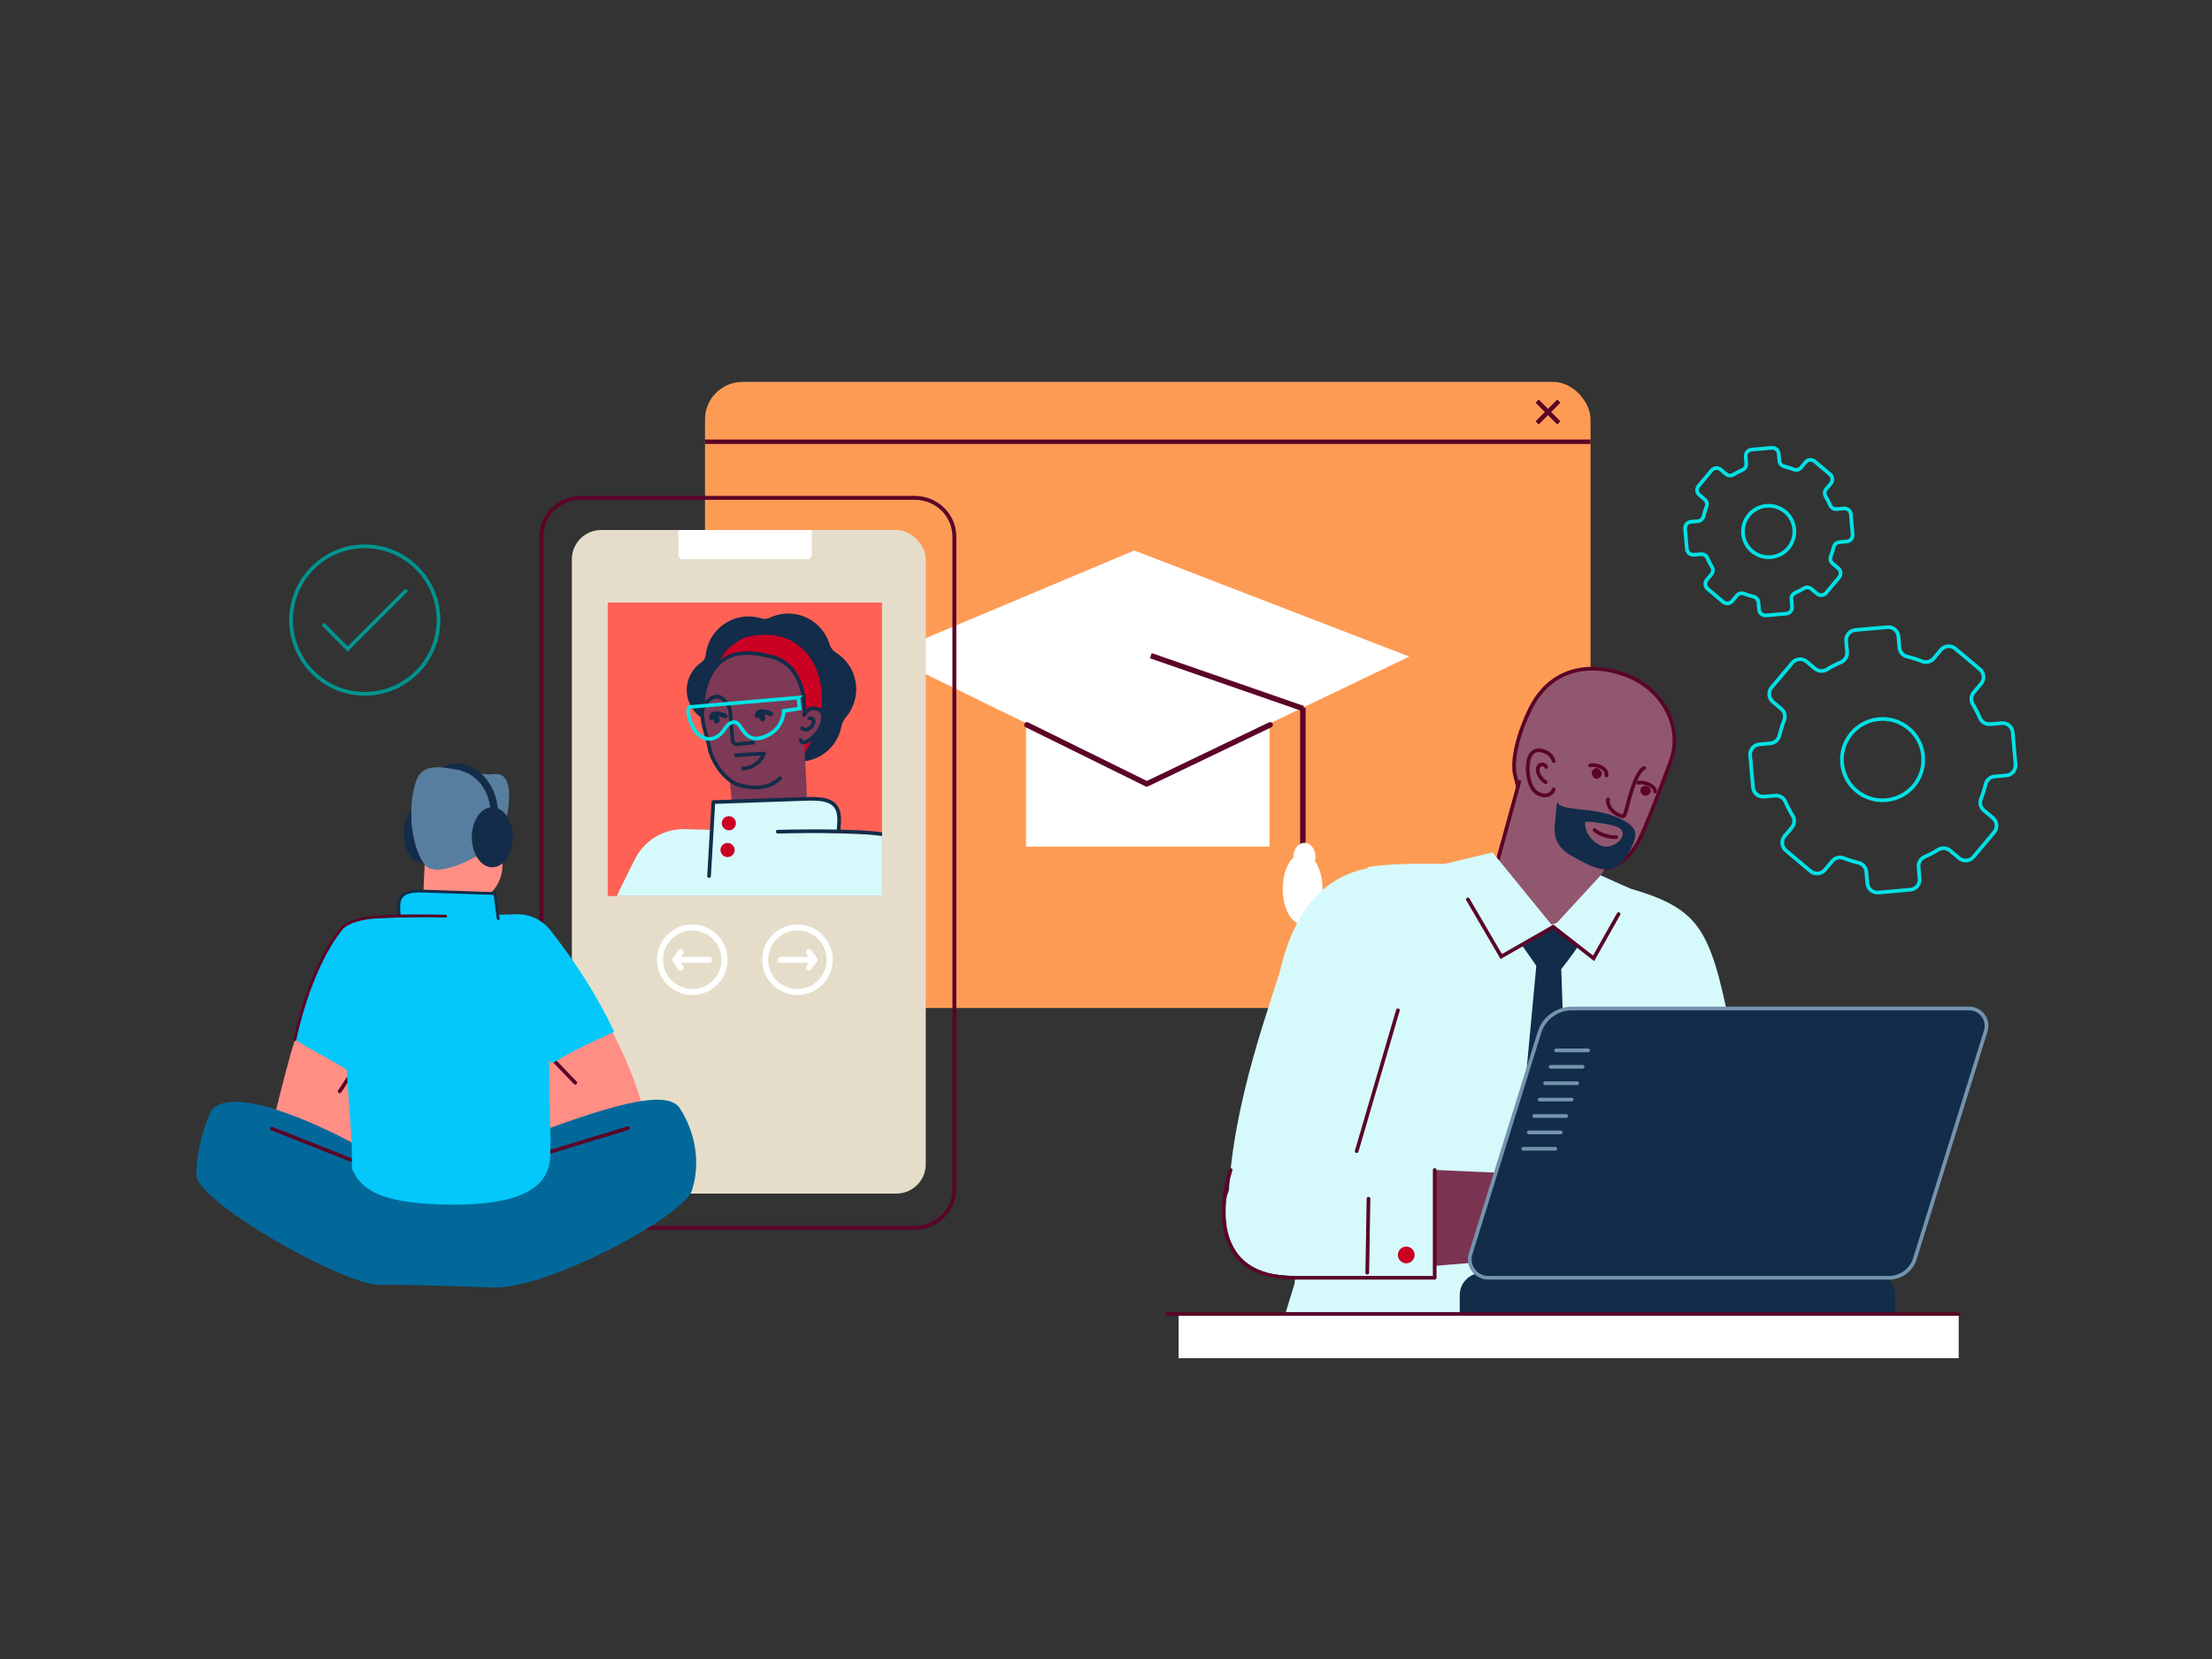<?xml version="1.0" encoding="UTF-8"?>
<svg xmlns="http://www.w3.org/2000/svg" xmlns:xlink="http://www.w3.org/1999/xlink" viewBox="0 0 600 450">
  <rect x="0" y="0" width="600" height="450" fill="#333333" stroke="none"/>
  <defs>
    <style>
      .cls-1, .cls-2, .cls-3, .cls-4, .cls-5, .cls-6, .cls-7, .cls-8, .cls-9, .cls-10 {
        stroke-linejoin: round;
      }

      .cls-1, .cls-2, .cls-3, .cls-4, .cls-5, .cls-6, .cls-7, .cls-9, .cls-11, .cls-12, .cls-13, .cls-10, .cls-14 {
        stroke-linecap: round;
      }

      .cls-1, .cls-3, .cls-5, .cls-7, .cls-11, .cls-15, .cls-16, .cls-17, .cls-18, .cls-14 {
        stroke: #5b0428;
      }

      .cls-1, .cls-6, .cls-7, .cls-8, .cls-9, .cls-11, .cls-12, .cls-15, .cls-16, .cls-13, .cls-19, .cls-20, .cls-18, .cls-14 {
        fill: none;
      }

      .cls-1, .cls-10 {
        stroke-width: .76px;
      }

      .cls-2, .cls-4, .cls-5, .cls-21 {
        fill: #d6fafb;
      }

      .cls-2, .cls-6, .cls-8, .cls-9, .cls-13, .cls-10 {
        stroke: #122c49;
      }

      .cls-3, .cls-22 {
        fill: #fff;
      }

      .cls-4, .cls-23 {
        stroke: #7494ae;
      }

      .cls-24 {
        clip-path: url(#clippath);
      }

      .cls-9 {
        stroke-width: 1.29px;
      }

      .cls-25, .cls-26 {
        fill: #ff6255;
      }

      .cls-11, .cls-12, .cls-15, .cls-16, .cls-17, .cls-23, .cls-13, .cls-19, .cls-20, .cls-18, .cls-14 {
        stroke-miterlimit: 10;
      }

      .cls-12, .cls-19 {
        stroke: #00948f;
      }

      .cls-15 {
        stroke-width: 1.05px;
      }

      .cls-16, .cls-14 {
        stroke-width: 1.48px;
      }

      .cls-17, .cls-27 {
        fill: #91576f;
      }

      .cls-23, .cls-28 {
        fill: #122c49;
      }

      .cls-13 {
        stroke-width: 2px;
      }

      .cls-20 {
        stroke: #00e2e6;
      }

      .cls-18 {
        stroke-width: 1.21px;
      }

      .cls-10, .cls-29 {
        fill: #03c8f9;
      }

      .cls-30 {
        fill: #fc3515;
      }

      .cls-30, .cls-31, .cls-32, .cls-33, .cls-34, .cls-35, .cls-28, .cls-21, .cls-36, .cls-37, .cls-27, .cls-38, .cls-39, .cls-26, .cls-22, .cls-40, .cls-41, .cls-42, .cls-29 {
        stroke-width: 0px;
      }

      .cls-31 {
        fill: #7a3451;
      }

      .cls-32 {
        fill: #7d3955;
      }

      .cls-33 {
        fill: #5b0428;
      }

      .cls-34 {
        fill: #577e9e;
      }

      .cls-35 {
        fill: #0e0e44;
      }

      .cls-36 {
        fill: #ca0123;
      }

      .cls-37 {
        fill: #864560;
      }

      .cls-38 {
        fill: #ff9188;
      }

      .cls-39 {
        fill: #ff8e85;
      }

      .cls-40 {
        fill: #e5ddca;
      }

      .cls-41 {
        fill: #fd9b55;
      }

      .cls-42 {
        fill: #02689a;
      }
    </style>
    <clipPath id="clippath">
      <rect class="cls-26" x="164.84" y="163.43" width="74.4" height="79.61"/>
    </clipPath>
  </defs>
  <g id="Background">
    <g>
      <rect class="cls-41" x="191.23" y="103.59" width="240.2" height="169.83" rx="10.17" ry="10.17"/>
      <line class="cls-18" x1="191.23" y1="119.82" x2="431.43" y2="119.82"/>
      <line class="cls-18" x1="416.94" y1="108.8" x2="422.84" y2="114.71"/>
      <line class="cls-18" x1="422.84" y1="108.8" x2="416.94" y2="114.71"/>
    </g>
    <path class="cls-35" d="m234.43,318.23h-14.44c-.18,0-.33-.15-.33-.33s.15-.33.33-.33h14.44c.18,0,.33.15.33.33s-.15.33-.33.33Z"/>
    <g>
      <rect class="cls-22" x="278.3" y="180.77" width="66.06" height="48.88"/>
      <path class="cls-22" d="m311.09,212.22c-23.57-11.54-47.13-23.08-70.7-34.62,22.43-9.43,44.86-18.85,67.28-28.28,24.87,9.59,49.73,19.18,74.6,28.77-23.73,11.38-47.46,22.75-71.18,34.13Z"/>
      <line class="cls-14" x1="310.92" y1="212.57" x2="278.55" y2="196.61"/>
      <path class="cls-14" d="m344.53,196.61l-33.28,15.95c-.05.03-.11.04-.17.04"/>
      <path class="cls-22" d="m314.6,177.48c0,1.82-1.47,3.29-3.29,3.29s-3.29-1.47-3.29-3.29,1.47-3.29,3.29-3.29,3.29,1.47,3.29,3.29Z"/>
      <line class="cls-16" x1="353.48" y1="192.2" x2="312.16" y2="177.85"/>
      <line class="cls-16" x1="353.4" y1="244.79" x2="353.4" y2="191.96"/>
      <path class="cls-22" d="m358.72,241.12c0,5.33-2.41,9.64-5.39,9.64s-5.39-4.32-5.39-9.64,2.41-9.64,5.39-9.64,5.39,4.32,5.39,9.64Z"/>
      <path class="cls-22" d="m356.83,232.37c0,2.07-1.34,3.75-2.99,3.75s-2.99-1.68-2.99-3.75,1.34-3.75,2.99-3.75,2.99,1.68,2.99,3.75Z"/>
    </g>
    <g>
      <path class="cls-20" d="m537.04,181.54l-6.68-5.61c-1.17-.98-2.91-.83-3.89.34l-1.96,2.33c-.76.91-2.03,1.23-3.13.79-1.33-.53-2.69-.96-4.07-1.29-1.15-.27-2-1.26-2.1-2.44l-.26-3.03c-.13-1.52-1.47-2.64-2.99-2.51l-8.69.76c-1.52.13-2.64,1.47-2.51,2.99l.26,2.98c.1,1.19-.57,2.31-1.66,2.77-1.32.56-2.6,1.22-3.83,1.98-1.01.62-2.3.52-3.21-.24l-2.28-1.91c-1.17-.98-2.91-.83-3.89.34l-5.61,6.68c-.98,1.17-.83,2.91.34,3.89l2.28,1.91c.91.76,1.23,2.02.79,3.12-.54,1.35-.96,2.72-1.29,4.12-.27,1.16-1.26,2.01-2.44,2.12l-2.98.26c-1.52.13-2.64,1.47-2.51,2.99l.76,8.69c.13,1.52,1.47,2.64,2.99,2.51l3.03-.26c1.18-.1,2.3.56,2.77,1.65.56,1.3,1.22,2.56,1.98,3.78.63,1.01.53,2.31-.23,3.22l-1.96,2.33c-.98,1.17-.83,2.91.34,3.89l6.68,5.61c1.17.98,2.91.83,3.89-.34l2.01-2.39c.76-.91,2.01-1.23,3.11-.8,1.31.52,2.65.93,4.01,1.25,1.16.27,2.02,1.26,2.12,2.44l.27,3.13c.13,1.52,1.47,2.64,2.99,2.51l8.69-.76c1.52-.13,2.64-1.47,2.51-2.99l-.28-3.18c-.1-1.18.56-2.3,1.65-2.77,1.27-.55,2.5-1.19,3.69-1.92,1.01-.62,2.31-.52,3.21.24l2.45,2.05c1.17.98,2.91.83,3.89-.34l5.61-6.68c.98-1.17.83-2.91-.34-3.89l-2.45-2.05c-.91-.76-1.23-2.02-.79-3.12.52-1.3.93-2.62,1.25-3.96.27-1.16,1.26-2,2.44-2.11l3.18-.28c1.52-.13,2.64-1.47,2.51-2.99l-.76-8.69c-.13-1.52-1.47-2.64-2.99-2.51l-3.13.27c-1.19.1-2.31-.57-2.78-1.66-.55-1.28-1.19-2.53-1.92-3.74-.62-1.01-.52-2.3.24-3.2l2.01-2.39c.98-1.17.83-2.91-.34-3.89Zm-17.94,31.6c-3.91,4.66-10.89,5.27-15.55,1.36s-5.27-10.89-1.36-15.55,10.89-5.27,15.55-1.36c4.66,3.91,5.27,10.89,1.36,15.55Z"/>
      <path class="cls-20" d="m496.43,128.68l-4.22-3.54c-.74-.62-1.84-.52-2.45.21l-1.24,1.48c-.48.58-1.28.78-1.98.5-.84-.34-1.7-.61-2.57-.82-.73-.17-1.26-.8-1.33-1.54l-.17-1.91c-.08-.96-.93-1.67-1.89-1.58l-5.49.48c-.96.08-1.67.93-1.58,1.89l.16,1.88c.07.75-.36,1.46-1.05,1.75-.83.35-1.64.77-2.42,1.25-.64.39-1.46.33-2.03-.15l-1.44-1.21c-.74-.62-1.84-.52-2.45.21l-3.54,4.22c-.62.74-.52,1.84.21,2.45l1.44,1.21c.57.48.78,1.28.5,1.97-.34.85-.61,1.72-.81,2.6-.17.73-.79,1.27-1.54,1.34l-1.88.16c-.96.08-1.67.93-1.58,1.89l.48,5.49c.08.96.93,1.67,1.89,1.58l1.91-.17c.75-.07,1.45.35,1.75,1.04.35.82.77,1.62,1.25,2.39.4.64.34,1.46-.15,2.04l-1.24,1.48c-.62.74-.52,1.84.21,2.45l4.22,3.54c.74.62,1.84.52,2.45-.21l1.27-1.51c.48-.57,1.27-.78,1.97-.5.83.33,1.68.59,2.54.79.73.17,1.27.79,1.34,1.54l.17,1.98c.08.96.93,1.67,1.89,1.58l5.49-.48c.96-.08,1.67-.93,1.58-1.89l-.18-2.01c-.07-.75.35-1.45,1.04-1.75.8-.35,1.58-.75,2.33-1.21.64-.39,1.46-.33,2.03.15l1.55,1.3c.74.62,1.84.52,2.45-.21l3.54-4.22c.62-.74.52-1.84-.21-2.45l-1.55-1.3c-.57-.48-.78-1.28-.5-1.97.33-.82.59-1.66.79-2.5.17-.73.8-1.27,1.54-1.33l2.01-.18c.96-.08,1.67-.93,1.58-1.89l-.48-5.49c-.08-.96-.93-1.67-1.89-1.58l-1.98.17c-.75.07-1.46-.36-1.75-1.05-.34-.81-.75-1.6-1.22-2.36-.39-.64-.33-1.45.15-2.02l1.27-1.51c.62-.74.52-1.84-.21-2.45Zm-11.34,19.97c-2.47,2.95-6.88,3.33-9.83.86-2.95-2.47-3.33-6.88-.86-9.83s6.88-3.33,9.83-.86,3.33,6.88.86,9.83Z"/>
    </g>
    <g>
      <polyline class="cls-12" points="87.85 169.55 94.31 176.02 110.05 160.28"/>
      <path class="cls-19" d="m98.95,188.19c-11.03,0-20-8.97-20-20s8.97-20,20-20,20,8.97,20,20-8.97,20-20,20Z"/>
    </g>
  </g>
  <g id="Midground">
    <g>
      <path class="cls-15" d="m248.15,333.05h-90.57c-5.91,0-10.72-4.7-10.72-10.49v-177.03c0-5.78,4.81-10.49,10.72-10.49h90.57c5.91,0,10.72,4.7,10.72,10.49v177.03c0,5.78-4.81,10.49-10.72,10.49Z"/>
      <g>
        <rect class="cls-40" x="155.11" y="143.76" width="96" height="180" rx="7.97" ry="7.97"/>
        <path class="cls-22" d="m184.02,143.76h36.19v6.72c0,.66-.53,1.19-1.19,1.19h-33.81c-.66,0-1.19-.53-1.19-1.19v-6.72h0Z"/>
      </g>
    </g>
    <g>
      <rect class="cls-25" x="164.84" y="163.43" width="74.4" height="79.61"/>
      <g class="cls-24">
        <g>
          <g>
            <path class="cls-21" d="m166.85,244.33c-.08-.4,2.79-6.18,5.43-11.38,2.58-5.09,7.88-8.22,13.58-8.04l54.13,1.49c5.64.18,9.26,3.85,9.42,9.5l-6.58,62.24-11.73,43.35-42.85-11.72-21.4-85.45Z"/>
            <path class="cls-21" d="m244.33,227.53c8.02,4.43,10.43,14.35,12.65,18.98s11.77,41.28,13.04,44.32c1.27,3.04.49,25.49-12.07,19.58s-16.99-14.95-19.86-36.58"/>
          </g>
          <g>
            <path class="cls-28" d="m231.81,190.12c1.45-5.13-.76-10.42-5.07-13.1-.84-.52-1.45-1.34-1.74-2.29-1.12-3.69-4.03-6.74-8.01-7.87-2.86-.81-5.77-.48-8.25.72-.69.33-1.48.38-2.21.15-.1-.03-.2-.06-.3-.09-6.21-1.75-12.67,1.86-14.43,8.07-.19.66-.31,1.32-.38,1.98-.08.78-.49,1.5-1.14,1.94-1.82,1.23-3.21,3.11-3.76,5.44-1.09,4.57,1.53,9.27,5.99,10.75,4.65,1.54,9.57-.86,11.33-5.26.75-.05,1.48-.17,2.19-.36-.21.49-.4,1-.55,1.53-1.75,6.21,1.86,12.67,8.07,14.43s12.67-1.86,14.43-8.07c.09-.31.16-.62.22-.93.19-.97.62-1.87,1.26-2.62,1.06-1.24,1.88-2.73,2.35-4.4Z"/>
            <path class="cls-36" d="m201.82,172.99c19.65-5.29,26.71,16.51,16.35,31.2-.81-1.25-.98-2.8-1.24-4.27-2.86-13.56-9.01-10.68-21.01-6.01-5.92.62-4.81-9.56-2.76-11.62,2.83-2.85,1.9-5.86,8.67-9.3Z"/>
            <path class="cls-32" d="m197.2,204.45c.09.47,1.46,14.14,1.64,16.4s4.02,7.48,9.61,6.5c5.59-.99,9.93-.34,10.35-5.73.42-5.39-.93-23.29-.93-23.29l-20.66,6.12Z"/>
            <path class="cls-32" d="m192.52,183.37c-1.11,2.11-1.94,5.68-2.02,9.31-.1,4.18.9,5.07,1.94,10.19.8,3.96,4.35,8.99,8.02,10.03s7.86,1.26,11.1-1.79c3.24-3.05,5.66-10.34,5.66-10.34,0,0,.1,1.62,2.82-.39s4.57-6.84,1.92-7.98-3.8,1.5-3.8,1.5c0,0,1.2-13.13-8.85-15.77-8.49-2.23-13.6-.83-16.8,5.24Z"/>
            <path class="cls-6" d="m218.17,193.91s.34-3.68-.84-7.53"/>
            <path class="cls-6" d="m217.33,186.38c-1.04-3.43-3.28-7-8.02-8.24-8.49-2.23-13.6-.83-16.8,5.24-1.11,2.11-1.94,5.68-2.02,9.31-.1,4.18.9,5.07,1.94,10.19.8,3.96,4.35,8.99,8.02,10.03,3.08.87,6.53,1.17,9.47-.56"/>
            <path class="cls-6" d="m217.22,200.77s.1,1.62,2.82-.39,4.57-6.84,1.92-7.98-3.8,1.5-3.8,1.5"/>
            <path class="cls-6" d="m209.93,212.34c.56-.33,1.11-.74,1.63-1.23"/>
            <path class="cls-6" d="m219.53,194.83c2.85-.17-.07,4.4-1.96,2.69"/>
            <path class="cls-2" d="m192.33,237.63l1.17-20.07,26.06-.9c4.26,0,8.37.4,8.06,6.15l-.14,2.32"/>
            <path class="cls-6" d="m268.92,285.13s-9.17-40.26-20.55-54.67c0,0-1.23-2.64-8.38-4.05s-29.02-.82-29.02-.82"/>
          </g>
          <g>
            <path class="cls-9" d="m196.68,194.21c-.84-.47-3.6-1.27-3.7.44"/>
            <path class="cls-28" d="m194.75,194.01c1.39,2.05-.76,3.08-1.25,1.32-.41-1.48.94-1.9,1.54-.98"/>
            <path class="cls-9" d="m209.08,193.64c-.84-.47-3.6-1.27-3.7.44"/>
            <path class="cls-28" d="m207.15,193.45c1.39,2.05-.76,3.08-1.25,1.32-.41-1.48.94-1.9,1.54-.98"/>
            <path class="cls-6" d="m190.5,192.68c1.41-3.94,4.06-3.74,4.06-3.74,1.35-.11,3.34,2.42,3.46,3.78l.67,8.03c.06.68.65,1.17,1.33,1.11l4.31-.42"/>
            <path class="cls-20" d="m216.53,189.23l-29.52,2.54s-1.14.9.72,4.99c1.45,3.19,4.19,4.52,6.65,3.12,2.47-1.4,2.37-3.74,4.57-3.99,2.55-.3,2.46,5.94,8.06,4.08,5.6-1.86,5.59-7.14,5.59-7.14l4.3-.64-.38-2.95Z"/>
            <path class="cls-8" d="m199.22,204.93c2.67-.23,5.34-.41,8.01-.52-.92,2.42-3.47,4.12-6.06,4.05"/>
          </g>
          <g>
            <circle class="cls-36" cx="197.7" cy="223.3" r="1.92"/>
            <circle class="cls-36" cx="197.35" cy="230.56" r="1.92"/>
          </g>
        </g>
      </g>
    </g>
    <g>
      <path class="cls-22" d="m216.3,269.9c-5.28,0-9.57-4.29-9.57-9.57s4.29-9.57,9.57-9.57,9.57,4.29,9.57,9.57-4.29,9.57-9.57,9.57Zm0-17.51c-4.38,0-7.94,3.56-7.94,7.94s3.56,7.94,7.94,7.94,7.94-3.56,7.94-7.94-3.56-7.94-7.94-7.94Z"/>
      <g>
        <path class="cls-22" d="m220.89,261.17h-9.18c-.45,0-.81-.36-.81-.81s.36-.81.81-.81h9.18c.45,0,.81.36.81.81s-.36.81-.81.81Z"/>
        <path class="cls-22" d="m219.44,263.25c-.16,0-.32-.05-.47-.15-.37-.26-.46-.77-.2-1.13l1.45-2.07c.26-.37.76-.46,1.13-.2.37.26.46.77.2,1.13l-1.45,2.07c-.16.23-.41.35-.67.35Z"/>
        <path class="cls-22" d="m219.44,257.42c-.16,0-.32.05-.47.15-.37.26-.46.77-.2,1.13l1.45,2.07c.26.37.76.46,1.13.2.37-.26.46-.77.2-1.13l-1.45-2.07c-.16-.23-.41-.35-.67-.35Z"/>
      </g>
    </g>
    <g>
      <path class="cls-22" d="m187.78,269.9c5.28,0,9.57-4.29,9.57-9.57s-4.29-9.57-9.57-9.57-9.57,4.29-9.57,9.57,4.29,9.57,9.57,9.57Zm0-17.51c4.38,0,7.94,3.56,7.94,7.94s-3.56,7.94-7.94,7.94-7.94-3.56-7.94-7.94,3.56-7.94,7.94-7.94Z"/>
      <g>
        <path class="cls-22" d="m183.19,261.17h9.18c.45,0,.81-.36.81-.81s-.36-.81-.81-.81h-9.18c-.45,0-.81.36-.81.81s.36.81.81.81Z"/>
        <path class="cls-22" d="m184.64,263.25c.16,0,.32-.05.47-.15.37-.26.46-.77.2-1.13l-1.45-2.07c-.26-.37-.76-.46-1.13-.2-.37.26-.46.77-.2,1.13l1.45,2.07c.16.23.41.35.67.35Z"/>
        <path class="cls-22" d="m184.64,257.42c.16,0,.32.05.47.15.37.26.46.77.2,1.13l-1.45,2.07c-.26.37-.76.46-1.13.2-.37-.26-.46-.77-.2-1.13l1.45-2.07c.16-.23.41-.35.67-.35Z"/>
      </g>
    </g>
  </g>
  <g id="Foreground">
    <line class="cls-11" x1="102.44" y1="338.89" x2="137.76" y2="338.89"/>
    <g>
      <g>
        <path class="cls-39" d="m128.02,302.99c1.08,2.19,2.16,6.38,3.24,8.56,4.63-1.24,8.48-2,11.18-2.46,9.71-1.69,14.23-3.97,20.06-7.19,2.59-1.44,12.85,1.84,11.41-3.06-3.43-11.64-8.62-20.26-11.41-25.85-4.48-4.48-7.8,10.71-9.51,11.44-9.4,4.03-10.82,14.8-19.93,17.46-2.17.63-3.98.94-5.04,1.1Z"/>
        <path class="cls-39" d="m118.85,313.32c-.08-2.44-.16-9.32-.24-11.76-4.72-.79-8.55-1.69-11.2-2.38-10.9-2.83-14.81-4.85-20.41-3.56-2.17.5-5.28,1.67-8.68,4.79-.19.66-.34,1.55-.26,2.58.24,2.97,2.25,4.86,2.85,5.38,3.59.67,6.58.33,8.35.88,9.51,2.95,15.43,4.62,24.83,5.96,2.24.32,3.73-2.18,4.75-1.88Z"/>
        <path class="cls-30" d="m167.89,302.5c.36-.26.75-.51,1.16-.69,3.41-1.56,11.53-1.97,13.56.74,4.13,5.5-11.68,30.38-35.69,40.64-6.47,2.77-19.74,8.44-27.92,1.86-4.96-3.98-5.87-10.7-6.05-14.19,2.38-2.34,4.76-4.68,7.13-7.02,15.32-7.19,24-10.44,29.2-12.06,1.6-.5,6.38-1.94,12.13-5.12.33-.18.66-.37.98-.55,2.31-1.33,4.17-2.61,5.51-3.59Z"/>
        <path class="cls-30" d="m72.35,302.5c-.36-.26-.75-.51-1.16-.69-3.41-1.56-11.53-1.97-13.56.74-4.13,5.5,11.68,30.38,35.69,40.64,6.47,2.77,19.74,8.44,27.92,1.86,4.96-3.98,5.87-10.7,6.05-14.19-2.38-2.34-4.76-4.68-7.13-7.02-15.32-7.19-24-10.44-29.2-12.06-1.6-.5-6.38-1.94-12.13-5.12-.33-.18-.66-.37-.98-.55-2.31-1.33-4.17-2.61-5.51-3.59Z"/>
        <path class="cls-30" d="m99.21,255.29c1.53-.6,3.28-1.23,5.17-1.75,4.65-1.38,10.31-2.42,16.83-2.46,11.73-.11,20.85,3.16,25.91,5.44-.37,9.87-2.23,21.74-7.63,34.03-.82,1.9-1.71,3.69-2.61,5.4.22,6.03.48,12.02.71,18.02.07,2.53-.19,4.88-.71,7.11-2.61,11.95-12.43,19.21-19.95,18.13-6.33-.89-12.73-7.97-14.33-17.72-.41-2.35-.52-4.88-.3-7.52.45-6.4.86-12.81,1.3-19.25-.48-1.08-.93-2.2-1.38-3.35-.67-1.75-1.34-3.57-1.94-5.51-.45-1.41-.89-2.79-1.27-4.17-2.35-8.34-3.46-16.12-3.87-22.9-.04-.15-.04-.34-.04-.48l4.1-3.02Z"/>
        <path class="cls-39" d="m96.58,256.19c-.1,7.74-.18,15.46-.28,23.2-1.61,3.36.61,8.11-1.01,11.49-.28.59,3.76,2.03,3.48,2.64-1.96,4.09-7.8,8.41-9.77,12.51l-14.26-4.42c1.88-7.54,3.77-14.99,5.25-19.61,6.48-20.11,10.41-24.55,14.59-25.57.84-.19,1.54-.23,1.99-.23Z"/>
        <path class="cls-39" d="m113.11,259.74l17.24,1.11c-.23-6.99-.45-13.98-.68-20.97-4.39-1.14-8.79-2.27-13.18-3.41-1.13,7.76-2.25,15.51-3.38,23.27Z"/>
        <path class="cls-42" d="m184.4,300.57c-3.56-5.29-18.98-1.02-46.02,9.49-4.29,2.93-8.57,5.86-12.86,8.79-10.03-2.98-20.06-5.96-30.09-8.94-2.41-1.3-31.34-16.7-37.95-8.84-.91,1.09-4.44,10.56-4.2,17.99,1.36,7.7,39.91,29.44,49.62,29.44,15.08,0,29.44.74,31.32.74,15.71,0,52.14-20.01,53.54-26.59,3.19-10.38-1.42-19.15-3.38-22.06Z"/>
        <path class="cls-11" d="m170.28,306.02l-25.94,7.91s-.07.01-.1.01"/>
        <path class="cls-11" d="m95.04,314.53s-.08,0-.12-.02l-21.19-8.38"/>
        <line class="cls-11" x1="92.14" y1="296.04" x2="95.76" y2="290.53"/>
        <line class="cls-11" x1="149.95" y1="287.37" x2="156.03" y2="293.69"/>
      </g>
      <path class="cls-34" d="m114.1,229.37c1.85,8.29,2.92,13.12,6.52,14.23,1.49.46,2.99.15,4.19-.31,2.6-1.79,5.71-4.58,5.97-8.3.12-1.66-.62-1.81-.43-3.29.52-3.91-9.36-15.94-11.6-14.65-1.58.91-3.92,2.25-4.41,2.89-1.31,1.7-1.45,4.02-.24,9.42Z"/>
      <path class="cls-29" d="m166.59,279.88c-1.56-3.31-6.62-13.99-17.1-27.27-2.29-2.9-14.63-1.49-17.38-1.52-.74-.06-1.45-.1-2.08-.11-1.53-.86-4.88-2.46-9.31-2.31-2.68.11-4.8.82-6.22,1.41-3.13.52-6.59,1.38-10.24,2.68-.07.04-.15.07-.22.11-2.61,1.01-5.55,2.61-8.49,5.03-.19.15-3.03-5.85-3.21-5.67-7.63,10.95-12.04,26.11-12.34,29.76,4.02,2.61,11.31,6.28,15.29,8.89.07,8.75.11,17.46.19,26.21,2.05,4.04,4.96,9.67,27.65,9.67,26.81,0,26.12-10.48,26.14-14.99.77-10.61-4.4-15.9-3.63-26.52,1.43,1.03,2.86,2.07,4.3,3.1,6.09-3.75,10.94-5.85,16.65-8.47Z"/>
      <path class="cls-29" d="m148.87,283.67c.06-.3,3.58-25.57,1.56-29.54-1.97-3.89-6.01-6.28-10.37-6.14l-41.32,1.14c-4.31.14-7.07,2.94-7.19,7.25l3.89,53.53,53.84,1.85-.41-28.09Z"/>
      <ellipse class="cls-28" cx="115.03" cy="226.02" rx="5.55" ry="8.25"/>
      <g>
        <path class="cls-38" d="m131.41,232.37c-.07.36-1.11,10.79-1.25,12.52s-2.01,2.69-6.28,1.93-8.64,2.77-8.95-1.35.71-17.78.71-17.78l15.77,4.67Z"/>
        <path class="cls-39" d="m127.17,244.95c5.59-.59,9.65-5.61,9.06-11.2l-1.57-14.81c-1.44-.76-5.5-2.64-10.85-1.96-4.88.62-8.13,3.04-9.41,4.1.52,4.94,1.05,9.87,1.57,14.81.59,5.59,5.61,9.65,11.2,9.06Z"/>
        <path class="cls-10" d="m135.13,249.19l-.9-6.81-19.9-.69c-3.25,0-6.39.3-6.16,4.69l.11,1.77"/>
        <ellipse class="cls-39" cx="124.69" cy="224.58" rx="12.09" ry="14.78"/>
      </g>
      <path class="cls-34" d="m115.03,234.27c3.15,4.63,15.32-2.58,15.32-2.58,0,0-3.74-5.98,0-7.12s6.43,0,6.43,0c0,0,4.32-15.37-2.68-14.6s-18.4-5.37-21,1.41-1.85,17.35,1.92,22.89Z"/>
      <path class="cls-13" d="m134.09,221.44c.17-4.04-1.24-7.86-3.87-10.5-1.97-1.97-4.42-3.06-6.72-2.96-3.36.13-6.73,3.79-8.57,7.78"/>
      <ellipse class="cls-28" cx="133.53" cy="227.1" rx="5.55" ry="8.15"/>
      <path class="cls-34" d="m115.03,234.27c1.92,2.83,7.21,1.24,11.03-.42,2.44-1.06,1.92-24.33-1.37-24.95-5.14-.98-10-1.65-11.58,2.49-2.59,6.78-1.85,17.35,1.92,22.89Z"/>
      <path class="cls-1" d="m80,281.99s3.66-18.76,12.34-29.76c0,0,.94-2.01,6.39-3.09s22.15-.63,22.15-.63"/>
    </g>
    <g>
      <path class="cls-7" d="m363.78,312.63h35.23l.14,33.07s-20.69,2.7-45.92-1.11"/>
      <g>
        <g>
          <path class="cls-17" d="m440.74,183.01h0c10.18,3.61,15.78,14.01,12.51,23.22,0,0-7.19,19.76-9.49,23.23-5.2,7.85-10.88,6.54-14.85,4.92l-2.7-.96c-11.83-4.2-15.38-23.8-15.38-23.8,0,0-1.3-5.63,4.02-16.88,5.32-11.26,15.71-13.35,25.88-9.74Z"/>
          <g>
            <path class="cls-21" d="m347.43,360.44c.33-1.91,20-62.17,24.37-92.93,1.47-10.35,7.09-25.7,20.22-33.23l50.24,6.75c20.1,5.93,21.95,11.55,28.29,43.88l-13.27,76.04-109.85-.52Z"/>
            <path class="cls-37" d="m483.55,333.25c.44,1.33,7.53,23.91,7.53,23.91h-25.68l-5.76-17.27,23.91-6.64Z"/>
            <polygon class="cls-5" points="485.76 325.85 454.95 331.78 458.06 347.18 489.32 340.96 485.76 325.85"/>
            <path class="cls-28" d="m428.01,256.63c-.21.7-4.52,6.24-4.52,6.24l2.7,78.55-8.55,7.77-8.28-8.5,7.36-78.72-3.73-5.35,8.32-5.21,6.7,5.23Z"/>
            <path class="cls-27" d="m435.78,234.77s-4.04,6.66-5.21,9.01-9.45,10.44-16.97,5.97c-7.52-4.46-8.87-12.6-8.87-12.6l8.05-28.64"/>
          </g>
          <path class="cls-21" d="m383.91,266.18c-.16-9.58-3.7-27.23-13.22-30.95,10.49-1.71,27.46-.61,27.46-.61l1.1,68.18-.27,59.48s2.34-4.74-8.06-2.89c-.36,1.61,3.63,5.26,1.98,5.22l-41.58-2.65-.22-30.07c19.53-8.74,34.31-40.55,32.8-65.71Z"/>
          <g>
            <path class="cls-28" d="m422.64,208.33v-.19"/>
            <path class="cls-27" d="m417.79,203.53c-4.65-.5-2.52,7.98-.87,10.15,1.24,2.11,3.44,2.04,3.95-.46,1.02-3.58,2.07-8.86-3.08-9.69Z"/>
            <path class="cls-28" d="m440.53,233.05c-3.88,5.17-8.98,1.97-13.99-.76-5.01-2.73-5.02-6.32-4.79-8.59.23-2.28.52-7.27.88-5.93.61,2.21,9.76,1.21,15.77,3.83,2.41,1.05,4.51,2.18,5.04,3.88s-.67,4.58-2.92,7.58Z"/>
            <path class="cls-27" d="m435.86,223.56c-1.7-.29-3.69-.69-5.51-.68-.12,0-.28.02-.35.14-.02.04-.03.09-.03.14-.18,2.26,1.47,4.63,3.39,5.77.52.31,1.08.58,1.69.69,1.72.31,4.58-1.02,5.08-3.04.54-2.2-2.98-2.8-4.27-3.02Z"/>
            <path class="cls-7" d="m438.4,227.06c-1.3.15-4.36-.5-5.89-1.92"/>
            <path class="cls-7" d="m419.37,208.04c-.06-.7-1.28-.9-1.83-.39s-.53,1.33-.3,2c.34,1.01,1.06,1.92,2.02,2.53"/>
          </g>
          <path class="cls-7" d="m431.3,207.62c1.23-.38,4.8.47,4.45,2.72"/>
          <path class="cls-33" d="m433.89,210.94c1.16-.9.44-2.2-.61-2.6-.53-.2-1.58.54-1.54,1.18.08,1.11.93,2.36,2.14,1.42Z"/>
          <g>
            <path class="cls-7" d="m444.4,212.34c1.21-.42,4.61.71,4.55,2.38"/>
            <path class="cls-33" d="m445.49,213.38c-1.45.95.25,3.24,1.62,2.22,1.74-1.29-.26-3.02-1.62-2.22Z"/>
          </g>
          <path class="cls-7" d="m445.97,208.34c-2.06.7-3.98,8.09-4.11,8.52-.65,2.23-1.02,4.75-1.73,4.57-3.04-.8-4.26-3.17-3.95-4.61"/>
          <path class="cls-11" d="m421.44,206.41c-.45-1.43-1.52-2.54-3.65-2.88-4.65-.5-3.69,8.19-2.04,10.36,1.24,2.11,4.73,2.74,5.69.23"/>
          <line class="cls-11" x1="412.1" y1="212.06" x2="406.39" y2="232.86"/>
          <g>
            <g>
              <path class="cls-21" d="m380.54,269.38c-2.89,12.59-14.16,43.85-15.37,54.42-1.21,10.57-11.28,22.86-18.63,19.26-7.35-3.6-13.59-6.14-13.3-17.34.7-26.5,12.3-55.67,14.15-63.15,4.29-17.29,13.39-28.05,31.78-27.79,7.29.1,4.53,20.79,1.36,34.6Z"/>
              <polygon class="cls-31" points="372.94 344.69 412.48 341.44 412.85 318.39 372.03 316.6 372.94 344.69"/>
              <path class="cls-21" d="m389.15,346.59c.02-1.14,0-29.7-.13-33.96-1.46-.4-29.27-.39-38.91-.39-13.79,0-25.2,15.14-12.56,30.43,2.24,2.7,8.09,3.34,20.58,3.92,12.3.57,31.01,0,31.01,0Z"/>
              <line class="cls-7" x1="370.87" y1="345.21" x2="371.2" y2="325.15"/>
              <circle class="cls-36" cx="381.44" cy="340.4" r="2.27"/>
            </g>
            <g>
              <path class="cls-31" d="m417.16,312.34c2.6.78,5.62,3.32,7.95,1.88-.02.06-.05.13-.07.19l15.26,1s7.5-8.88,8.95-11.11c2.01-3.09,6.75-.35,4.45,2.85-2.3,3.21-10,14.73-11.43,15.44-1.44.71-13.06.92-13.06.92l-11.91,13.4-12.39-13.81c-1.9-3.77,9.8-7.11,12.26-10.77Z"/>
              <path class="cls-31" d="m413.86,318.66c1.48-2.51,4.26-7.46,4.37-8.08.87-4.98,1.13-5.2,1.81-10.19.11-.81.92-1.36,1.71-1.14,2.18.61,3.18,3.07,3.63,5.27.54,2.67-.05,10.96.06,13.52-1.6,2.22-8.88.33-11.58.6Z"/>
              <path class="cls-31" d="m449.5,332.9c-2.16,2.09-5.31,4.53-7.26,6.42-1.28,1.24-3.98,1.65-5.75,1.65l-27.08.64,1.5-17.08,25.04-3.43.72,13.12,7.25-8.47c1.25-2.43,7.99-5.79,7.17-3.86,0,0,1.12,8.39-1.59,11.02Z"/>
              <path class="cls-7" d="m404.9,323.11c1.5-5.55,11.56-7.69,13.33-12.53s1.13-5.2,1.81-10.19c.11-.81.92-1.36,1.71-1.14,2.18.61,3.18,3.07,3.63,5.27.54,2.67-.3,8.25-.33,9.88"/>
              <path class="cls-31" d="m454.01,313.97c.75,1.36.06,2.47-1.6,4.46-1.86,2.24-4.15,5.61-6.4,7.7s-10.28,11.63-13.67,7.98c-1.12-1.2-1.24-2.58-1.15-4.1.15-2.43-.25-8.05,1.87-9.62,2.8-2.08,6.62,1.4,9.59,1.59,2.11-1.63,7.92-13.12,11.36-8Z"/>
              <path class="cls-7" d="m432.22,321.43c4.22.19,8.63.42,10.43.53,2.11-1.63,7.59-12.78,11.36-8,.75,1.36.06,2.47-1.6,4.46-1.86,2.24-4.15,5.61-6.4,7.7s-3.29,2.22-13.95,2.32"/>
            </g>
            <g>
              <path class="cls-7" d="m423.77,314.32l16.53,1.09s7.5-8.88,8.95-11.11c2.01-3.09,6.75-.35,4.45,2.85l-5.2,7.48"/>
              <path class="cls-7" d="m451.01,321.08c.64,3.87.13,6.01-2.9,8.31-4.1,3.35-6.17,6.81-16.76,5.54"/>
              <line class="cls-7" x1="379.18" y1="274.03" x2="368" y2="312.24"/>
            </g>
          </g>
          <path class="cls-28" d="m401.93,345.29h106.15c3.3,0,5.98,2.68,5.98,5.98v5.59h-118.11v-5.59c0-3.3,2.68-5.98,5.98-5.98h0Z"/>
          <g>
            <path class="cls-23" d="m512.41,346.59h-108.71c-3.39,0-5.81-3.29-4.8-6.52l18.66-59.99c1.21-3.89,4.81-6.53,8.88-6.53h107.71c3.17,0,5.42,3.07,4.48,6.09l-19.23,61.8c-.95,3.06-3.79,5.15-7,5.15Z"/>
            <line class="cls-4" x1="422.09" y1="284.92" x2="430.77" y2="284.92"/>
            <line class="cls-4" x1="420.6" y1="289.37" x2="429.29" y2="289.37"/>
            <line class="cls-4" x1="419.12" y1="293.82" x2="427.8" y2="293.82"/>
            <line class="cls-4" x1="417.64" y1="298.26" x2="426.32" y2="298.26"/>
            <line class="cls-4" x1="416.16" y1="302.71" x2="424.84" y2="302.71"/>
            <line class="cls-4" x1="414.67" y1="307.16" x2="423.36" y2="307.16"/>
            <line class="cls-4" x1="413.19" y1="311.6" x2="421.87" y2="311.6"/>
          </g>
          <g>
            <rect class="cls-22" x="319.69" y="356.38" width="211.6" height="12.03"/>
            <line class="cls-3" x1="316.61" y1="356.41" x2="531.28" y2="356.41"/>
          </g>
        </g>
        <path class="cls-21" d="m442.26,241.04l-8.08-3.6-12.87,13.96-16.45-20.18-12.84,3.07s5.25,15.65,15.19,25.17c8.3-3.68,14.09-8.06,14.09-8.06l10.95,8.54s8.92-9.42,10-18.9Z"/>
        <polyline class="cls-11" points="421.31 251.4 407.22 259.46 398.16 243.97"/>
        <polyline class="cls-11" points="439.04 247.94 432.26 259.94 421.31 251.4"/>
      </g>
      <path class="cls-7" d="m389.16,317.35v29.24s-25.34,0-38.04,0c-22.67,0-20.24-19.94-17.32-29.24"/>
    </g>
  </g>
</svg>
